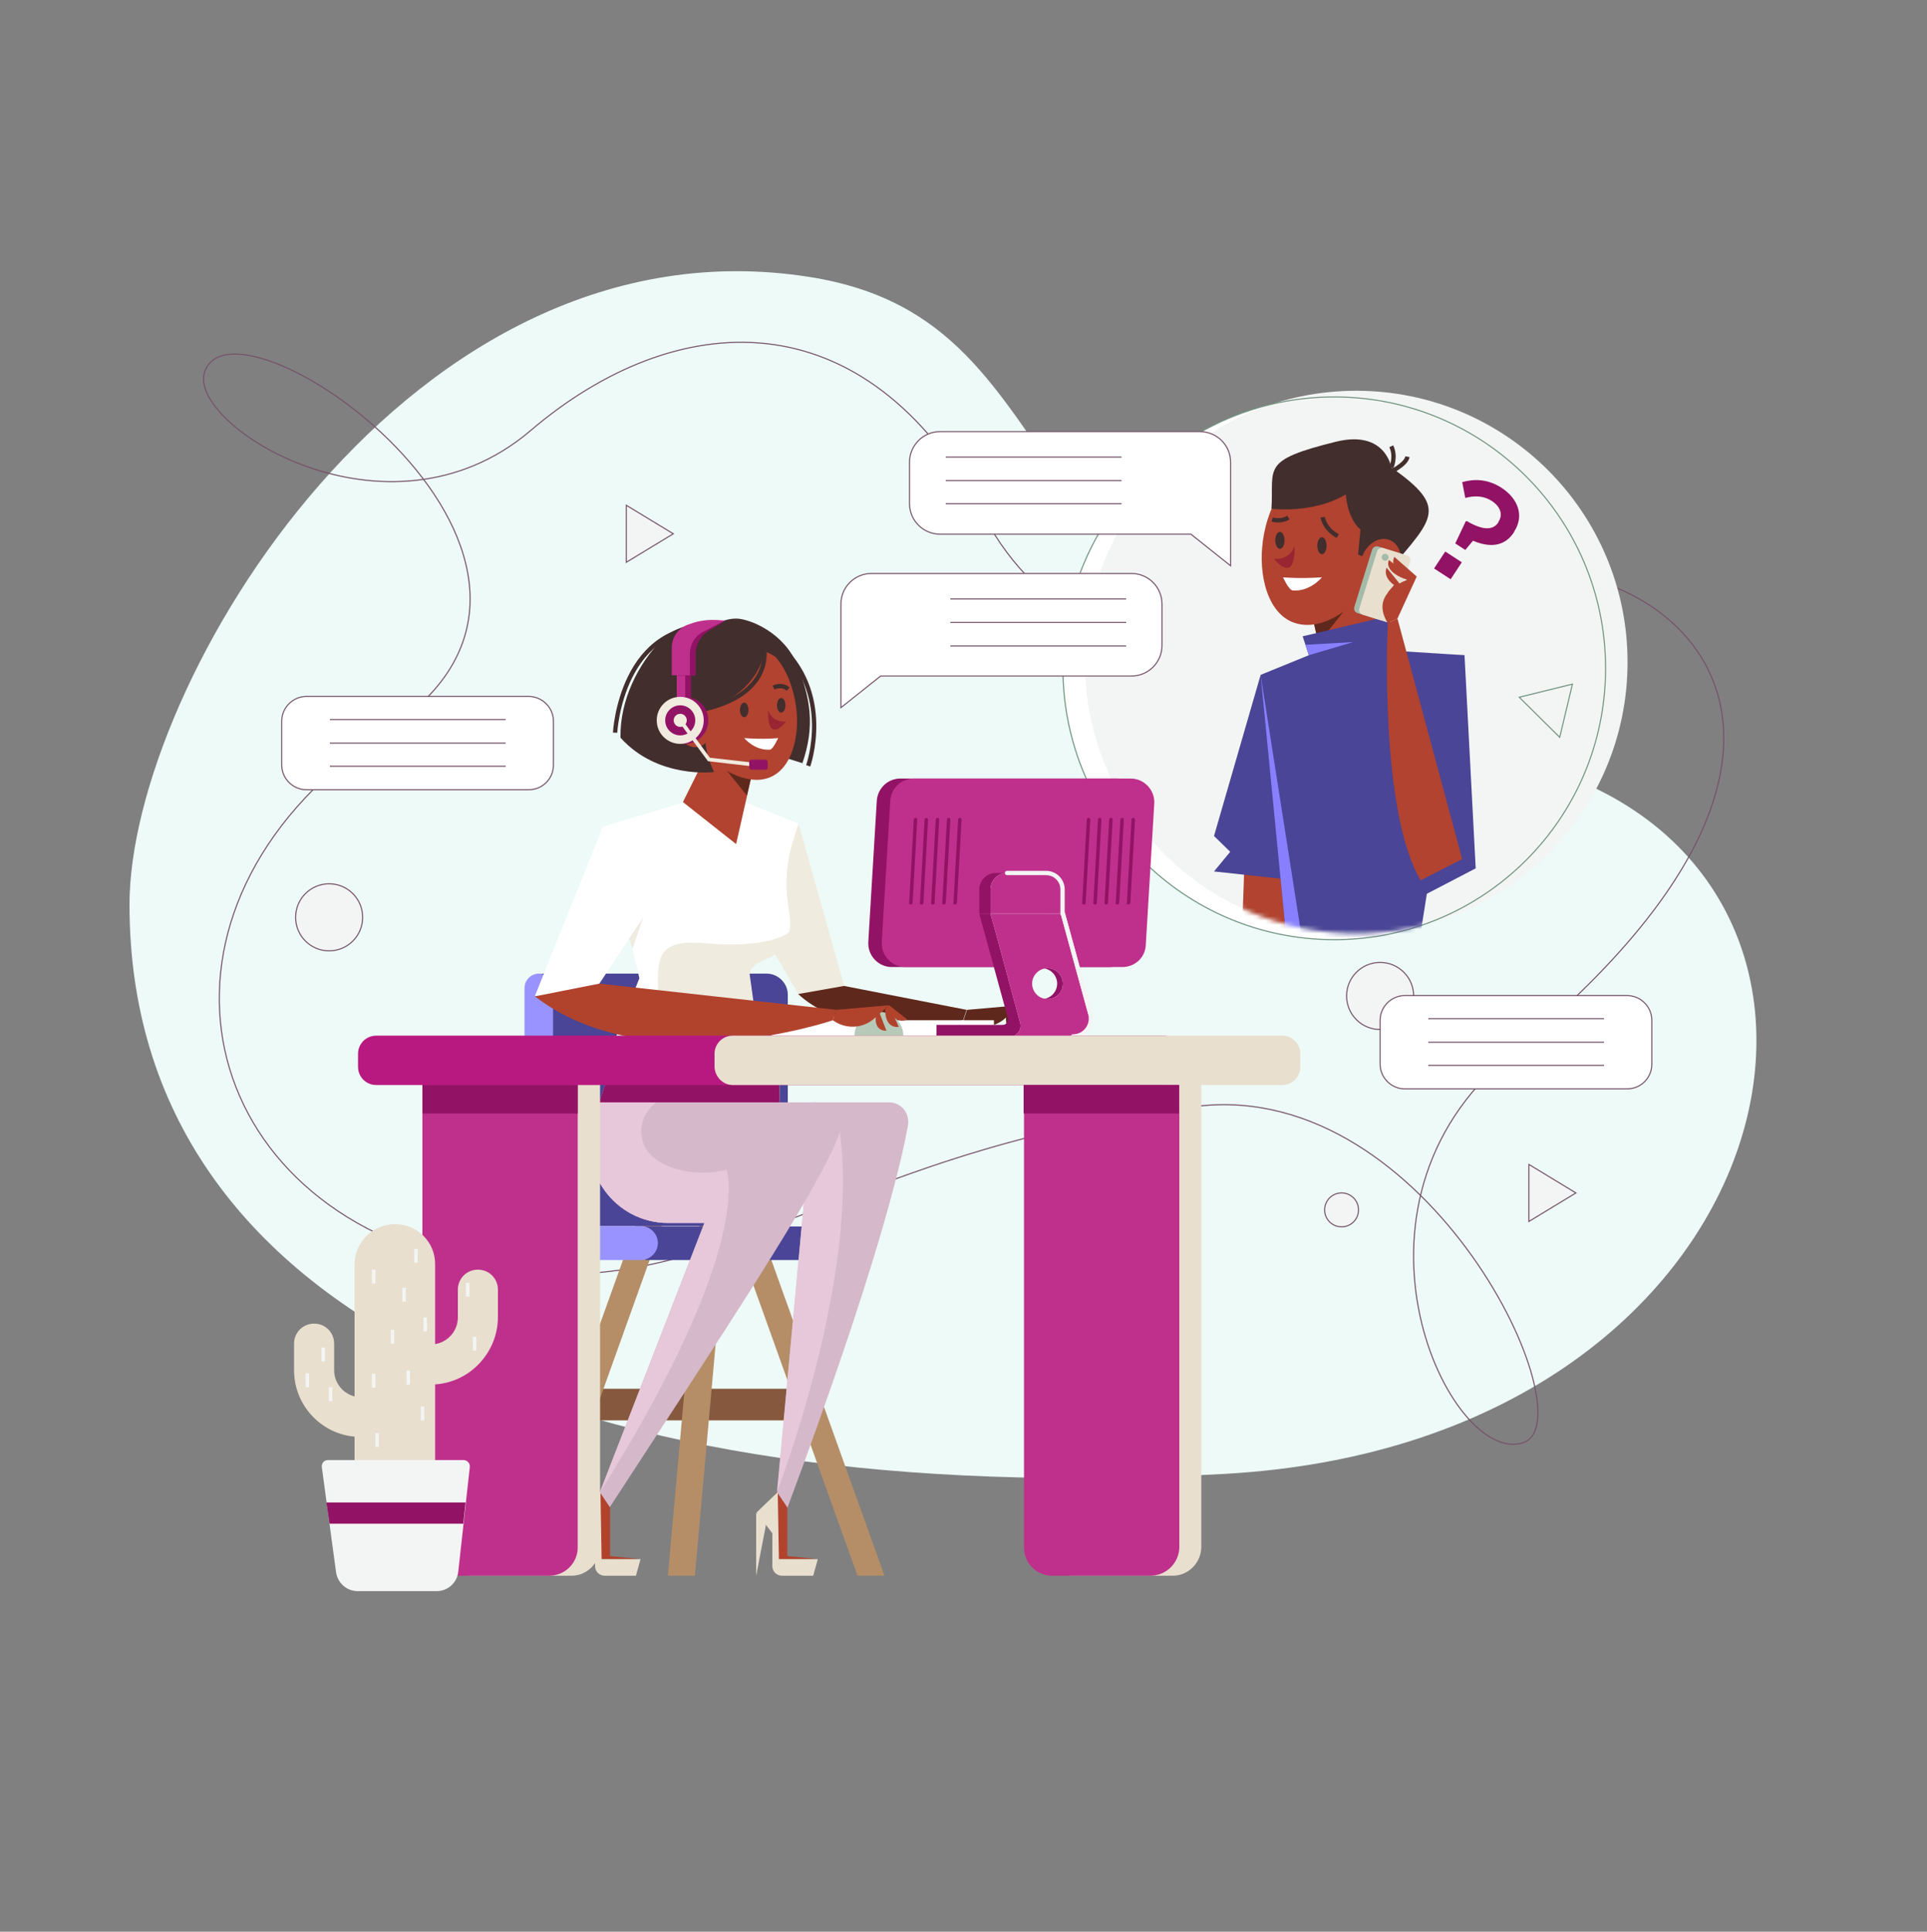 <svg xmlns="http://www.w3.org/2000/svg" width="447" height="448" viewBox="0 0 447 448" fill="none"><rect x="0" y="0" width="447" height="448" fill="#808080" stroke="none"/><path d="M30.038 209.798C30.038 158.661 95.211 49.504 187.919 64.255C254.522 74.893 226.897 148.648 350.359 176.094C446.553 197.461 419.018 334.421 283.845 341.842C134.1 350.066 30.038 305.545 30.038 209.798Z" fill="#EDFAF7"></path><path d="M350.359 244.575C307.357 279.798 336.323 340.233 353.309 334.6C368.417 329.594 331.853 250.296 277.855 256.554C188.902 266.835 163.87 307.959 103.257 291.867C42.286 275.775 30.396 208.099 89.668 169.389C148.672 130.858 54.802 64.97 47.471 86.247C43.27 98.406 89.847 128.176 123.104 99.836C156.361 71.496 200.345 67.92 228.059 119.415C255.773 170.909 312.185 140.424 348.213 133.361C384.152 126.209 442.709 168.942 350.359 244.575Z" stroke="#745268" stroke-width="0.25" stroke-miterlimit="10"></path><path d="M309.503 217.934C344.262 217.934 372.44 189.756 372.44 154.996C372.44 120.237 344.262 92.059 309.503 92.059C274.743 92.059 246.565 120.237 246.565 154.996C246.565 189.756 274.743 217.934 309.503 217.934Z" fill="white"></path><path d="M314.599 216.503C349.358 216.503 377.536 188.325 377.536 153.566C377.536 118.806 349.358 90.628 314.599 90.628C279.839 90.628 251.661 118.806 251.661 153.566C251.661 188.325 279.839 216.503 314.599 216.503Z" fill="#F3F5F4"></path><path d="M309.503 217.934C344.262 217.934 372.44 189.756 372.44 154.996C372.44 120.237 344.262 92.059 309.503 92.059C274.743 92.059 246.565 120.237 246.565 154.996C246.565 189.756 274.743 217.934 309.503 217.934Z" stroke="#70927F" stroke-width="0.25" stroke-miterlimit="10"></path><mask id="mask0_322_539" style="mask-type:luminance" maskUnits="userSpaceOnUse" x="251" y="90" width="127" height="127"><path d="M314.599 216.503C349.358 216.503 377.536 188.325 377.536 153.566C377.536 118.806 349.358 90.628 314.599 90.628C279.839 90.628 251.661 118.806 251.661 153.566C251.661 188.325 279.839 216.503 314.599 216.503Z" fill="white"></path></mask><g mask="url(#mask0_322_539)"><path d="M298.507 217.934H288.047L288.851 195.137H297.97L298.507 217.934Z" fill="#B14330"></path><path d="M292.427 156.516L281.61 193.885L285.365 197.55L281.61 202.11L301.367 204.255L292.427 156.516Z" fill="#4A4596"></path><path d="M298.507 218.738H329.171L339.72 151.957L322.734 150.884L303.602 151.957L292.427 156.516L298.507 218.738Z" fill="#4A4596"></path><path d="M308.788 161.88L322.734 150.883L317.638 133.897L302.798 135.864L308.788 161.88Z" fill="#B14330"></path><path d="M305.837 149.185L312.632 140.602L302.798 135.864L305.837 149.185Z" fill="#5F281C"></path><path d="M292.785 126.925C292.07 134.702 294.662 144.268 302.44 144.894C310.218 145.609 319.605 136.312 320.32 128.534C321.035 120.756 323.896 107.793 313.347 106.899C297.97 105.558 293.411 119.147 292.785 126.925Z" fill="#B14330"></path><path d="M306.821 119.951C306.821 119.951 307.178 122.633 310.307 124.332" stroke="#422E2D" stroke-miterlimit="10"></path><path d="M295.109 120.487C295.109 120.487 297.076 121.113 298.864 120.04" stroke="#422E2D" stroke-miterlimit="10"></path><path d="M297.613 133.897C297.613 133.897 301.189 134.255 306.642 133.897C306.642 133.897 303.871 137.295 299.848 136.937C298.954 136.848 297.613 133.897 297.613 133.897Z" fill="white"></path><path d="M306.642 128.533C307.234 128.533 307.715 127.653 307.715 126.566C307.715 125.48 307.234 124.6 306.642 124.6C306.05 124.6 305.569 125.48 305.569 126.566C305.569 127.653 306.05 128.533 306.642 128.533Z" fill="#422E2D"></path><path d="M296.897 127.282C297.49 127.282 297.97 126.402 297.97 125.315C297.97 124.229 297.49 123.349 296.897 123.349C296.305 123.349 295.825 124.229 295.825 125.315C295.825 126.402 296.305 127.282 296.897 127.282Z" fill="#422E2D"></path><path d="M300.295 126.566C300.295 126.566 299.49 129.874 295.556 129.606C295.556 129.606 300.473 135.953 300.295 126.566Z" fill="#9A2532"></path><path d="M322.734 131.752C332.389 120.219 336.055 117.716 322.734 108.418C322.734 108.418 321.393 99.657 309.95 102.429C292.249 106.809 295.556 108.418 294.931 117.984C294.931 117.984 304.496 119.236 312.185 114.676C312.185 114.676 312.453 120.13 315.582 122.812L315.046 128.623L322.734 131.752Z" fill="#422E2D"></path><path d="M322.734 108.418C322.734 108.418 323.896 106.004 322.734 103.501" stroke="#422E2D" stroke-miterlimit="10"></path><path d="M321.929 109.759C321.929 109.759 326.131 107.882 326.489 105.915" stroke="#422E2D" stroke-miterlimit="10"></path><path d="M324.517 132.263C325.652 129.261 324.663 126.106 322.307 125.215C319.952 124.324 317.122 126.036 315.987 129.038C314.852 132.04 315.841 135.196 318.197 136.086C320.552 136.977 323.382 135.265 324.517 132.263Z" fill="#B14330"></path><path d="M325.505 151.956L321.929 142.927L302.172 147.576L307.715 164.472L325.505 151.956Z" fill="#4A4596"></path><path d="M302.798 149.543L313.883 148.917L303.602 151.957L302.798 149.543Z" fill="#877FFD"></path><path d="M339.72 151.956L342.313 201.394L326.668 209.53L325.505 151.956H339.72Z" fill="#4A4596"></path><path d="M320.141 143.821L314.956 142.211C314.33 142.033 313.973 141.407 314.152 140.781L318.264 127.55C318.443 126.924 319.069 126.566 319.694 126.745L324.88 128.354C325.505 128.533 325.863 129.159 325.684 129.785L321.572 143.016C321.482 143.642 320.767 143.999 320.141 143.821Z" fill="#A5BBAA"></path><path d="M321.572 144.267L316.118 142.569C315.493 142.39 315.135 141.764 315.314 141.138L319.426 127.907C319.605 127.281 320.231 126.924 320.857 127.103L326.31 128.801C326.936 128.98 327.293 129.606 327.115 130.232L323.002 143.463C322.823 144.089 322.198 144.446 321.572 144.267Z" fill="#E8DFCF"></path><path d="M321.304 130.053C321.748 130.053 322.108 129.692 322.108 129.248C322.108 128.804 321.748 128.443 321.304 128.443C320.859 128.443 320.499 128.804 320.499 129.248C320.499 129.692 320.859 130.053 321.304 130.053Z" fill="#A5BBAA"></path><path d="M339.184 199.249L324.164 143.463L321.929 144.536C321.929 144.536 319.784 187.627 329.528 204.166L339.184 199.249Z" fill="#B14330"></path><path d="M324.164 143.463L328.634 133.719C328.634 133.719 316.923 136.49 321.929 144.536L324.164 143.463Z" fill="#B14330"></path><path d="M328.634 133.719L323.449 129.159C323.449 129.159 321.572 132.199 327.74 134.344L328.634 133.719Z" fill="#B14330"></path><path d="M321.84 137.473L324.79 135.506L321.661 131.662C321.661 131.662 320.588 133.629 323.36 135.685L321.84 137.473Z" fill="#B14330"></path><path d="M327.651 134.255L322.198 129.874C322.198 129.874 320.588 132.645 326.846 134.612L327.651 134.255Z" fill="#B14330"></path><path d="M298.507 218.738L292.427 156.516L302.172 218.738H298.507Z" fill="#877FFD"></path></g><path d="M186.041 322.085H135.977V329.416H186.041V322.085Z" fill="#86593E"></path><path d="M205.173 365.444H198.915L169.592 283.643H175.85L205.173 365.444Z" fill="#B58E67"></path><path d="M154.93 365.444H161.188L168.519 283.643H162.261L154.93 365.444Z" fill="#B58E67"></path><path d="M118.187 365.444H124.445L153.768 283.643H147.599L118.187 365.444Z" fill="#B58E67"></path><path d="M177.817 225.801H126.054C124.981 225.801 124.087 226.695 124.087 227.768V281.139C124.087 282.927 125.518 284.358 127.306 284.358H182.734V230.628C182.734 228.036 180.499 225.801 177.817 225.801Z" fill="#4A4596"></path><path d="M198.736 292.225H149.656V284.447H198.736C200.882 284.447 202.67 286.235 202.67 288.381C202.67 290.437 200.882 292.225 198.736 292.225Z" fill="#4A4596"></path><path d="M128.289 276.044V229.109C128.289 227.321 126.769 225.801 124.981 225.801C123.193 225.801 121.673 227.321 121.673 229.109V276.669C121.673 285.252 128.647 292.225 137.229 292.225H148.672C150.818 292.225 152.606 290.437 152.606 288.291C152.606 286.146 150.818 284.358 148.672 284.358H136.693C132.044 284.447 128.289 280.692 128.289 276.044Z" fill="#9993FF"></path><path d="M181.303 283.642H155.02C142.682 283.642 133.921 271.663 137.676 259.951L142.057 246.363L180.677 241.714L181.303 283.642Z" fill="#D6B8CB"></path><path d="M185.237 191.023L196.322 230.538H185.237L173.525 210.781L185.237 191.023Z" fill="#EFEBDF"></path><path d="M195.786 228.661L224.215 234.204L223.411 236.618C223.411 236.618 198.2 242.608 185.147 230.539L195.786 228.661Z" fill="#5F281C"></path><path d="M224.305 234.204L236.552 233.131L233.155 236.17C230.473 238.584 226.45 238.763 223.5 236.617L224.305 234.204Z" fill="#5F281C"></path><path d="M236.552 233.131L238.787 238.137C238.787 238.137 235.569 238.852 235.658 234.025L236.552 233.131Z" fill="#5F281C"></path><path d="M233.781 233.757L235.837 239.031C235.837 239.031 232.082 239.478 233.781 233.757Z" fill="#5F281C"></path><path d="M236.552 233.131L240.754 236.439C240.754 236.439 237.983 237.958 236.284 233.757L236.552 233.131Z" fill="#5F281C"></path><path d="M230.563 236.618H178.889V240.284H230.563V236.618Z" fill="white"></path><path d="M185.237 191.023L172.989 186.106H158.506L140 191.649L148.315 226.873L140.716 245.915H176.565L173.794 226.068L173.883 225.711C174.509 223.744 176.029 222.135 177.906 221.151C181.124 219.542 183.002 217.396 183.27 215.072C183.359 214.089 183.27 212.837 183.091 211.585C182.018 205.953 182.287 200.142 184.075 194.689L185.237 191.023Z" fill="white"></path><path d="M178.621 222.045C180.588 221.062 182.376 218.827 183.002 216.234C183.002 216.234 178.621 220.168 163.334 218.738C145.722 217.128 156.718 230.091 150.46 245.736H176.654L173.883 225.89L173.972 225.532C174.598 223.476 176.654 223.029 178.621 222.045Z" fill="#EFEBDF"></path><path d="M170.754 195.762L158.417 186.018L164.943 172.876H175.939L170.754 195.762Z" fill="#B14330"></path><path d="M173.257 184.498L167.267 177.078L175.939 172.876L173.257 184.498Z" fill="#5F281C"></path><path d="M164.317 145.877C164.317 145.877 167.178 143.463 170.754 143.463C173.883 143.463 182.018 146.771 184.969 154.37C188.008 161.969 189.081 168.405 186.131 176.988L172.9 172.875L164.317 145.877Z" fill="#422E2D"></path><path d="M184.79 165.008C185.416 171.803 183.181 180.206 176.297 180.832C169.413 181.458 159.221 173.323 158.685 166.439C158.149 159.555 157.523 148.201 166.731 147.397C180.23 146.234 184.164 158.125 184.79 165.008Z" fill="#B14330"></path><path d="M179.426 159.466C179.426 159.466 181.303 158.482 182.823 159.823" stroke="#422E2D" stroke-miterlimit="10"></path><path d="M157.791 165.366C157.791 165.366 173.883 165.187 177.459 151.151C177.459 151.151 179.873 151.598 183.27 155.353C183.27 155.353 181.661 147.039 168.251 147.039C154.573 147.039 157.791 165.366 157.791 165.366Z" fill="#422E2D"></path><path d="M177.191 150.078C177.191 150.078 179.873 160.985 162.708 164.65" stroke="#422E2D" stroke-miterlimit="10"></path><path d="M164.317 162.774C164.317 162.774 161.635 171.177 165.658 179.044C165.658 179.044 152.606 180.743 143.934 171.088C143.755 162.416 148.046 153.923 153.589 148.291C158.149 143.553 171.201 142.033 174.509 151.062C174.509 151.152 165.479 150.883 164.317 162.774Z" fill="#422E2D"></path><path d="M187.472 177.613C187.472 177.613 193.551 160.538 180.23 149.095" stroke="#422E2D" stroke-miterlimit="10"></path><path d="M142.682 169.925C142.682 169.925 144.023 143.552 166.642 145.43" stroke="#422E2D" stroke-miterlimit="10"></path><path d="M180.499 171.177C180.499 171.177 177.28 171.534 172.631 171.177C172.631 171.177 175.045 174.127 178.621 173.859C179.336 173.769 180.499 171.177 180.499 171.177Z" fill="white"></path><path d="M172.631 166.349C173.175 166.349 173.615 165.589 173.615 164.651C173.615 163.713 173.175 162.952 172.631 162.952C172.088 162.952 171.648 163.713 171.648 164.651C171.648 165.589 172.088 166.349 172.631 166.349Z" fill="#422E2D"></path><path d="M181.214 165.276C181.757 165.276 182.197 164.516 182.197 163.578C182.197 162.639 181.757 161.879 181.214 161.879C180.671 161.879 180.23 162.639 180.23 163.578C180.23 164.516 180.671 165.276 181.214 165.276Z" fill="#422E2D"></path><path d="M178.174 164.65C178.174 164.65 178.889 167.601 182.376 167.332C182.287 167.422 177.995 172.965 178.174 164.65Z" fill="#9A2532"></path><path d="M162.449 173.097C164.482 172.329 165.322 169.572 164.326 166.939C163.331 164.307 160.877 162.795 158.845 163.564C156.812 164.332 155.972 167.089 156.968 169.722C157.963 172.354 160.417 173.865 162.449 173.097Z" fill="#B14330"></path><path d="M160.294 154.28H158.327V164.651H160.294V154.28Z" fill="#921365"></path><path d="M158.953 154.28H156.986V164.651H158.953V154.28Z" fill="#BF308C"></path><path d="M161.367 156.604V151.598C161.367 149.452 162.619 147.307 164.496 146.234C165.479 145.698 168.161 143.999 168.161 143.999C168.161 143.999 163.423 143.999 161.367 144.804L160.831 144.982C158.596 145.876 157.165 147.933 157.165 150.346V156.694H161.367V156.604Z" fill="#921365"></path><path d="M160.026 156.605V151.598C160.026 149.453 161.188 147.486 163.155 146.503L168.161 143.91L166.642 143.821C164.407 143.642 162.172 143.91 160.026 144.715L159.49 144.893C157.255 145.787 155.824 147.844 155.824 150.257V156.605H160.026Z" fill="#BF308C"></path><path d="M158.864 172.518C161.876 172.518 164.317 170.077 164.317 167.065C164.317 164.053 161.876 161.611 158.864 161.611C155.852 161.611 153.41 164.053 153.41 167.065C153.41 170.077 155.852 172.518 158.864 172.518Z" fill="#921365"></path><path d="M157.791 172.518C160.803 172.518 163.244 170.077 163.244 167.065C163.244 164.053 160.803 161.611 157.791 161.611C154.779 161.611 152.338 164.053 152.338 167.065C152.338 170.077 154.779 172.518 157.791 172.518Z" fill="#F1EADF"></path><path d="M157.791 170.551C159.717 170.551 161.278 168.99 161.278 167.065C161.278 165.139 159.717 163.578 157.791 163.578C155.865 163.578 154.304 165.139 154.304 167.065C154.304 168.99 155.865 170.551 157.791 170.551Z" fill="#921365"></path><path d="M157.791 168.585C158.63 168.585 159.311 167.904 159.311 167.065C159.311 166.225 158.63 165.545 157.791 165.545C156.952 165.545 156.271 166.225 156.271 167.065C156.271 167.904 156.952 168.585 157.791 168.585Z" fill="#F1EADF"></path><path d="M177.28 178.06L164.228 176.54L157.433 167.332L158.149 166.796L164.675 175.736L177.37 177.166L177.28 178.06Z" fill="#F1EADF"></path><path d="M177.548 178.508H174.33C173.972 178.508 173.794 178.24 173.794 177.972V176.72C173.794 176.362 174.062 176.184 174.33 176.184H177.548C177.906 176.184 178.085 176.452 178.085 176.72V177.972C178.174 178.24 177.906 178.508 177.548 178.508Z" fill="#921365"></path><path d="M149.209 212.748L146.705 220.079L145.186 214.983L149.209 212.748Z" fill="#EFEBDF"></path><path d="M139.911 191.561L124.087 230.986H137.14L149.209 212.748L139.911 191.561Z" fill="white"></path><path d="M209.554 240.284H198.2C198.2 237.155 200.703 234.651 203.832 234.651C207.05 234.651 209.554 237.155 209.554 240.284Z" fill="#B7C9B9"></path><path d="M139.017 228.125L193.998 234.204L193.193 236.618C193.193 236.618 150.281 251.28 124.087 231.075L139.017 228.125Z" fill="#B1432D"></path><path d="M193.998 234.205L206.246 233.132L202.849 236.171C200.167 238.585 196.144 238.764 193.193 236.618L193.998 234.205Z" fill="#B1432D"></path><path d="M206.246 233.132L208.481 238.138C208.481 238.138 205.262 238.853 205.352 234.026L206.246 233.132Z" fill="#B1432D"></path><path d="M203.564 233.758L205.62 239.032C205.62 239.032 201.865 239.479 203.564 233.758Z" fill="#B1432D"></path><path d="M206.246 233.132L210.448 236.44C210.448 236.44 207.676 237.959 205.978 233.758L206.246 233.132Z" fill="#B1432D"></path><path d="M257.204 224.28H206.872C203.743 224.28 201.239 221.598 201.418 218.469L203.385 185.749C203.564 182.798 205.978 180.563 208.838 180.563H259.171C262.3 180.563 264.803 183.245 264.624 186.374L262.657 219.095C262.568 222.045 260.154 224.28 257.204 224.28Z" fill="#921365"></path><path d="M260.333 224.28H210.001C206.872 224.28 204.368 221.598 204.547 218.469L206.514 185.749C206.693 182.798 209.107 180.563 211.967 180.563H262.3C265.429 180.563 267.932 183.245 267.753 186.374L265.786 219.095C265.697 222.045 263.283 224.28 260.333 224.28Z" fill="#BF308C"></path><path d="M242.9 211.943H227.165L233.781 236.081C233.96 236.886 233.423 237.691 232.619 237.691H217.242V240.462H234.943H245.403C247.996 240.462 249.962 237.959 249.247 235.456L242.9 211.943ZM241.648 231.701C239.681 231.701 238.072 230.092 238.072 228.125C238.072 226.158 239.681 224.549 241.648 224.549C243.615 224.549 245.224 226.158 245.224 228.125C245.224 230.092 243.615 231.701 241.648 231.701Z" fill="#921365"></path><path d="M240.039 202.467H231.01C228.864 202.467 227.165 204.165 227.165 206.311V211.854H243.973V206.311C243.973 204.165 242.185 202.467 240.039 202.467Z" fill="#921365"></path><path d="M242.632 202.467H233.602C231.457 202.467 229.758 204.165 229.758 206.311V211.854H246.565V206.311C246.476 204.165 244.777 202.467 242.632 202.467Z" fill="#E3E3E3"></path><path d="M252.913 235.098L246.565 211.943H229.758L230.741 215.43L236.642 237.244C237.089 238.763 235.927 240.283 234.407 240.462H234.943H237.536H245.403H248.89C251.572 240.373 253.628 237.78 252.913 235.098ZM242.989 231.701C241.022 231.701 239.413 230.092 239.413 228.125C239.413 226.158 241.022 224.549 242.989 224.549C244.956 224.549 246.565 226.158 246.565 228.125C246.565 230.092 244.956 231.701 242.989 231.701Z" fill="#E3E3E3"></path><path d="M242.632 202.467H233.602C231.457 202.467 229.758 204.165 229.758 206.311V211.854H246.565V206.311C246.476 204.165 244.777 202.467 242.632 202.467Z" fill="#BF308C"></path><path d="M252.913 235.098L246.565 211.943H229.758L230.741 215.43L236.642 237.244C237.089 238.763 235.927 240.283 234.407 240.462H234.943H237.536H245.403H248.89C251.572 240.373 253.628 237.78 252.913 235.098ZM242.989 231.701C241.022 231.701 239.413 230.092 239.413 228.125C239.413 226.158 241.022 224.549 242.989 224.549C244.956 224.549 246.565 226.158 246.565 228.125C246.565 230.092 244.956 231.701 242.989 231.701Z" fill="#BF308C"></path><path d="M252.913 235.098L246.565 211.943H246.476V206.311C246.476 204.165 244.777 202.467 242.632 202.467H233.602" stroke="#F3F5F4" stroke-miterlimit="10" stroke-linecap="round" stroke-linejoin="round"></path><path d="M246.565 211.943L252.913 235.098C253.628 237.78 251.661 240.373 248.89 240.373" stroke="#F3F5F4" stroke-miterlimit="10" stroke-linecap="round" stroke-linejoin="round"></path><path d="M211.252 209.798C210.984 209.798 210.805 209.619 210.895 209.351L211.967 190.04C211.967 189.861 212.146 189.683 212.414 189.683C212.593 189.683 212.772 189.861 212.772 190.13L211.699 209.44C211.61 209.619 211.431 209.798 211.252 209.798Z" fill="#921365"></path><path d="M213.755 209.798C213.487 209.798 213.308 209.619 213.398 209.351L214.471 190.04C214.471 189.861 214.649 189.683 214.918 189.683C215.096 189.683 215.275 189.861 215.275 190.13L214.202 209.44C214.202 209.619 214.024 209.798 213.755 209.798Z" fill="#921365"></path><path d="M216.348 209.798C216.08 209.798 215.901 209.619 215.99 209.351L217.063 190.04C217.063 189.861 217.242 189.683 217.51 189.683C217.689 189.683 217.868 189.861 217.868 190.13L216.795 209.44C216.795 209.619 216.616 209.798 216.348 209.798Z" fill="#921365"></path><path d="M218.941 209.798C218.672 209.798 218.494 209.619 218.583 209.351L219.656 190.04C219.656 189.861 219.835 189.683 220.103 189.683C220.282 189.683 220.46 189.861 220.46 190.13L219.388 209.44C219.298 209.619 219.119 209.798 218.941 209.798Z" fill="#921365"></path><path d="M221.533 209.798C221.265 209.798 221.086 209.619 221.176 209.351L222.248 190.04C222.248 189.861 222.427 189.683 222.695 189.683C222.874 189.683 223.053 189.861 223.053 190.13L221.98 209.44C221.891 209.619 221.712 209.798 221.533 209.798Z" fill="#921365"></path><path d="M251.393 209.798C251.125 209.798 250.946 209.619 251.035 209.351L252.108 190.04C252.108 189.861 252.287 189.683 252.555 189.683C252.734 189.683 252.913 189.861 252.913 190.13L251.84 209.44C251.84 209.619 251.661 209.798 251.393 209.798Z" fill="#921365"></path><path d="M253.985 209.798C253.717 209.798 253.538 209.619 253.628 209.351L254.701 190.04C254.701 189.861 254.879 189.683 255.148 189.683C255.326 189.683 255.505 189.861 255.505 190.13L254.432 209.44C254.343 209.619 254.254 209.798 253.985 209.798Z" fill="#921365"></path><path d="M256.578 209.798C256.31 209.798 256.131 209.619 256.22 209.351L257.293 190.04C257.293 189.861 257.472 189.683 257.74 189.683C257.919 189.683 258.098 189.861 258.098 190.13L257.025 209.44C256.936 209.619 256.757 209.798 256.578 209.798Z" fill="#921365"></path><path d="M259.171 209.798C258.902 209.798 258.724 209.619 258.813 209.351L259.886 190.04C259.886 189.861 260.065 189.683 260.333 189.683C260.512 189.683 260.69 189.861 260.69 190.13L259.618 209.44C259.528 209.619 259.349 209.798 259.171 209.798Z" fill="#921365"></path><path d="M261.763 209.798C261.495 209.798 261.316 209.619 261.406 209.351L262.478 190.04C262.478 189.861 262.657 189.683 262.925 189.683C263.104 189.683 263.283 189.861 263.283 190.13L262.21 209.44C262.121 209.619 261.942 209.798 261.763 209.798Z" fill="#921365"></path><path d="M206.246 255.66H188.634L179.962 349.709H182.644C203.027 295.086 208.928 270.501 210.626 260.935C211.073 258.163 209.017 255.66 206.246 255.66Z" fill="#D6B8CB"></path><path d="M180.23 346.043C180.23 346.043 199.72 295.8 194.713 261.828C194.356 259.683 188.634 255.57 188.634 255.57L180.23 346.043Z" fill="#E7C8DB"></path><path d="M189.17 255.66H174.241L139.106 346.133L141.341 349.709C166.642 310.82 189.707 276.312 194.534 263.349C195.875 259.594 193.104 255.66 189.17 255.66Z" fill="#D6B8CB"></path><path d="M168.519 271.305C159.937 273.361 150.997 270.411 149.209 265.047C147.242 258.968 152.338 255.57 152.338 255.57L148.583 245.558L142.057 246.362L137.676 259.951C133.921 271.662 142.682 283.642 155.02 283.642H163.423L139.196 346.043C175.492 288.291 168.519 271.305 168.519 271.305Z" fill="#E7C8DB"></path><path d="M141.61 247.703H180.677L180.856 255.66H139.017L141.61 247.703Z" fill="#921365"></path><path d="M182.644 349.619V360.883L189.707 361.599H180.499L179.962 354.804L176.744 350.513L180.23 346.043L182.644 349.619Z" fill="#B1432D"></path><path d="M189.707 361.599L188.634 365.443H181.393C180.141 365.443 179.158 364.459 179.158 363.208V355.609L175.492 350.781L180.409 346.043L180.677 361.599H189.707Z" fill="#E8DFCF"></path><path d="M175.403 350.87V365.442L177.906 352.479L175.403 350.87Z" fill="#E8DFCF"></path><path d="M141.52 349.619V360.883L148.583 361.599H139.375L138.838 354.804L135.62 350.513L139.106 346.043L141.52 349.619Z" fill="#B1432D"></path><path d="M148.583 361.599L147.51 365.443H140.269C139.017 365.443 138.034 364.459 138.034 363.208V355.609L134.368 350.781L139.285 346.043L139.553 361.599H148.583Z" fill="#E8DFCF"></path><path d="M134.279 350.87V365.442L136.782 352.479L134.279 350.87Z" fill="#E8DFCF"></path><path d="M132.58 365.443H109.694C106.028 365.443 103.168 362.493 103.168 358.917V247.703H139.196V358.917C139.106 362.493 136.156 365.443 132.58 365.443Z" fill="#E8DFCF"></path><path d="M127.395 365.443H104.509C100.843 365.443 97.982 362.493 97.982 358.917V247.703H134.011V358.917C134.011 362.493 131.06 365.443 127.395 365.443Z" fill="#BF308C"></path><path d="M272.044 365.443H249.158C245.492 365.443 242.632 362.493 242.632 358.917V247.703H278.66V358.917C278.57 362.493 275.62 365.443 272.044 365.443Z" fill="#E8DFCF"></path><path d="M266.859 365.443H244.062C240.397 365.443 237.536 362.493 237.536 358.917V247.703H273.564V358.917C273.475 362.493 270.524 365.443 266.859 365.443Z" fill="#BF308C"></path><path d="M87.254 251.637H269.899C272.223 251.637 274.1 249.759 274.1 247.435V244.395C274.1 242.071 272.223 240.193 269.899 240.193H87.254C84.93 240.193 83.053 242.071 83.053 244.395V247.435C83.053 249.759 84.93 251.637 87.254 251.637Z" fill="#B81980"></path><path d="M169.949 251.637H297.434C299.758 251.637 301.636 249.759 301.636 247.435V244.395C301.636 242.071 299.758 240.193 297.434 240.193H169.949C167.625 240.193 165.748 242.071 165.748 244.395V247.435C165.837 249.759 167.714 251.637 169.949 251.637Z" fill="#E8DFCF"></path><path d="M134.011 251.637H97.982V258.252H134.011V251.637Z" fill="#921365"></path><path d="M273.475 251.637H237.446V258.252H273.475V251.637Z" fill="#921365"></path><path d="M285.454 131.216L276.246 123.885H218.047C214.202 123.885 210.984 120.756 210.984 116.822V107.167C210.984 103.323 214.113 100.104 218.047 100.104H278.392C282.236 100.104 285.454 103.233 285.454 107.167V131.216Z" fill="white" stroke="#745268" stroke-width="0.25" stroke-miterlimit="10"></path><path d="M219.388 106.005H260.154" stroke="#745268" stroke-width="0.25" stroke-miterlimit="10"></path><path d="M219.388 111.458H260.154" stroke="#745268" stroke-width="0.25" stroke-miterlimit="10"></path><path d="M219.388 116.822H260.154" stroke="#745268" stroke-width="0.25" stroke-miterlimit="10"></path><path d="M195.071 164.115L204.279 156.784H262.478C266.323 156.784 269.541 153.655 269.541 149.722V140.067C269.541 136.222 266.412 133.004 262.478 133.004H202.133C198.289 133.004 195.071 136.133 195.071 140.067V164.115Z" fill="white" stroke="#745268" stroke-width="0.25" stroke-miterlimit="10"></path><path d="M261.227 138.904H220.46" stroke="#745268" stroke-width="0.25" stroke-miterlimit="10"></path><path d="M261.227 144.357H220.46" stroke="#745268" stroke-width="0.25" stroke-miterlimit="10"></path><path d="M261.227 149.812H220.46" stroke="#745268" stroke-width="0.25" stroke-miterlimit="10"></path><path d="M339.988 120.935L340.256 120.845C344.011 123.08 346.425 122.991 347.587 121.114V121.024C348.66 119.415 348.124 117.538 346.067 116.197C344.279 115.034 342.223 114.856 339.899 115.481L339.184 111.816C342.044 111.011 345.084 111.101 348.213 113.068C352.236 115.66 353.577 119.683 351.253 123.259V123.349C348.928 127.014 345.263 126.925 341.687 125.405L339.899 127.55L337.574 126.031L339.988 120.935ZM335.25 127.908L339.094 130.411L336.502 134.345L332.657 131.842L335.25 127.908Z" fill="#921365"></path><path d="M91.635 283.911C86.45 283.911 82.248 288.113 82.248 293.298V354.001C82.248 355.342 83.321 356.415 84.662 356.415H98.519C99.86 356.415 100.933 355.342 100.933 354.001V293.298C101.022 288.113 96.82 283.911 91.635 283.911Z" fill="#E8DFCF"></path><path d="M99.949 321.101H93.781C91.188 321.101 89.132 319.045 89.132 316.452C89.132 313.86 91.188 311.804 93.781 311.804H99.949C103.346 311.804 106.207 309.032 106.207 305.546V299.109C106.207 296.516 108.263 294.46 110.856 294.46C113.449 294.46 115.505 296.516 115.505 299.109V305.546C115.415 314.128 108.442 321.101 99.949 321.101Z" fill="#E8DFCF"></path><path d="M90.115 333.26H83.678C75.096 333.26 68.212 326.287 68.212 317.794V311.625C68.212 309.033 70.268 306.977 72.861 306.977C75.454 306.977 77.51 309.033 77.51 311.625V317.794C77.51 321.191 80.281 324.052 83.768 324.052H90.205C92.797 324.052 94.853 326.108 94.853 328.701C94.853 331.293 92.708 333.26 90.115 333.26Z" fill="#E8DFCF"></path><path d="M87.076 294.46H86.271V297.678H87.076V294.46Z" fill="#F3F5F4"></path><path d="M96.91 289.633H96.105V292.851H96.91V289.633Z" fill="#F3F5F4"></path><path d="M91.456 308.407H90.652V311.626H91.456V308.407Z" fill="#F3F5F4"></path><path d="M94.138 298.662H93.334V301.881H94.138V298.662Z" fill="#F3F5F4"></path><path d="M98.429 326.197H97.625V329.416H98.429V326.197Z" fill="#F3F5F4"></path><path d="M108.889 297.5H108.085V300.718H108.889V297.5Z" fill="#F3F5F4"></path><path d="M87.076 318.599H86.271V321.817H87.076V318.599Z" fill="#F3F5F4"></path><path d="M87.88 332.366H87.076V335.585H87.88V332.366Z" fill="#F3F5F4"></path><path d="M95.122 317.883H94.317V321.101H95.122V317.883Z" fill="#F3F5F4"></path><path d="M71.699 318.509H70.894V321.727H71.699V318.509Z" fill="#F3F5F4"></path><path d="M75.364 312.52H74.56V315.738H75.364V312.52Z" fill="#F3F5F4"></path><path d="M77.063 321.728H76.258V324.946H77.063V321.728Z" fill="#F3F5F4"></path><path d="M99.055 305.546H98.251V308.764H99.055V305.546Z" fill="#F3F5F4"></path><path d="M110.498 310.016H109.694V313.234H110.498V310.016Z" fill="#F3F5F4"></path><path d="M107.548 338.624H76.079C75.185 338.624 74.56 339.339 74.649 340.233L77.957 364.639C78.314 367.143 80.46 369.02 82.963 369.02H101.29C103.883 369.02 106.028 367.053 106.297 364.55L108.979 340.233C109.068 339.339 108.353 338.624 107.548 338.624Z" fill="#F3F5F4"></path><path d="M107.459 353.375L107.995 348.458H75.722L76.437 353.375H107.459Z" fill="#921365"></path><path d="M76.348 220.526C80.643 220.526 84.125 217.044 84.125 212.748C84.125 208.453 80.643 204.971 76.348 204.971C72.052 204.971 68.57 208.453 68.57 212.748C68.57 217.044 72.052 220.526 76.348 220.526Z" fill="#F3F5F4" stroke="#745268" stroke-width="0.25" stroke-miterlimit="10"></path><path d="M320.141 238.764C324.437 238.764 327.919 235.281 327.919 230.986C327.919 226.69 324.437 223.208 320.141 223.208C315.846 223.208 312.364 226.69 312.364 230.986C312.364 235.281 315.846 238.764 320.141 238.764Z" fill="#F3F5F4" stroke="#745268" stroke-width="0.25" stroke-miterlimit="10"></path><path d="M311.201 284.536C313.374 284.536 315.135 282.775 315.135 280.603C315.135 278.43 313.374 276.669 311.201 276.669C309.029 276.669 307.268 278.43 307.268 280.603C307.268 282.775 309.029 284.536 311.201 284.536Z" fill="#F3F5F4" stroke="#745268" stroke-width="0.25" stroke-miterlimit="10"></path><path d="M364.752 158.661L361.802 170.998L352.415 161.701L364.752 158.661Z" fill="#F3F5F4" stroke="#70927F" stroke-width="0.25" stroke-miterlimit="10"></path><path d="M156.182 123.795L145.275 130.411V117.18L156.182 123.795Z" fill="#F3F5F4" stroke="#745268" stroke-width="0.25" stroke-miterlimit="10"></path><path d="M365.557 276.669L354.65 283.285V270.054L365.557 276.669Z" fill="#F3F5F4" stroke="#745268" stroke-width="0.25" stroke-miterlimit="10"></path><path d="M377.447 252.531H325.863C322.734 252.531 320.141 249.939 320.141 246.81V236.618C320.141 233.489 322.734 230.896 325.863 230.896H377.447C380.576 230.896 383.168 233.489 383.168 236.618V246.81C383.168 249.939 380.665 252.531 377.447 252.531Z" fill="white" stroke="#745268" stroke-width="0.25" stroke-miterlimit="10"></path><path d="M372.083 236.261H331.316" stroke="#745268" stroke-width="0.25" stroke-miterlimit="10"></path><path d="M372.083 241.714H331.316" stroke="#745268" stroke-width="0.25" stroke-miterlimit="10"></path><path d="M372.083 247.078H331.316" stroke="#745268" stroke-width="0.25" stroke-miterlimit="10"></path><path d="M122.657 183.157H71.073C67.944 183.157 65.351 180.565 65.351 177.436V167.244C65.351 164.115 67.944 161.522 71.073 161.522H122.657C125.786 161.522 128.378 164.115 128.378 167.244V177.436C128.378 180.565 125.875 183.157 122.657 183.157Z" fill="white" stroke="#745268" stroke-width="0.25" stroke-miterlimit="10"></path><path d="M117.293 166.887H76.526" stroke="#745268" stroke-width="0.25" stroke-miterlimit="10"></path><path d="M117.293 172.34H76.526" stroke="#745268" stroke-width="0.25" stroke-miterlimit="10"></path><path d="M117.293 177.704H76.526" stroke="#745268" stroke-width="0.25" stroke-miterlimit="10"></path></svg>